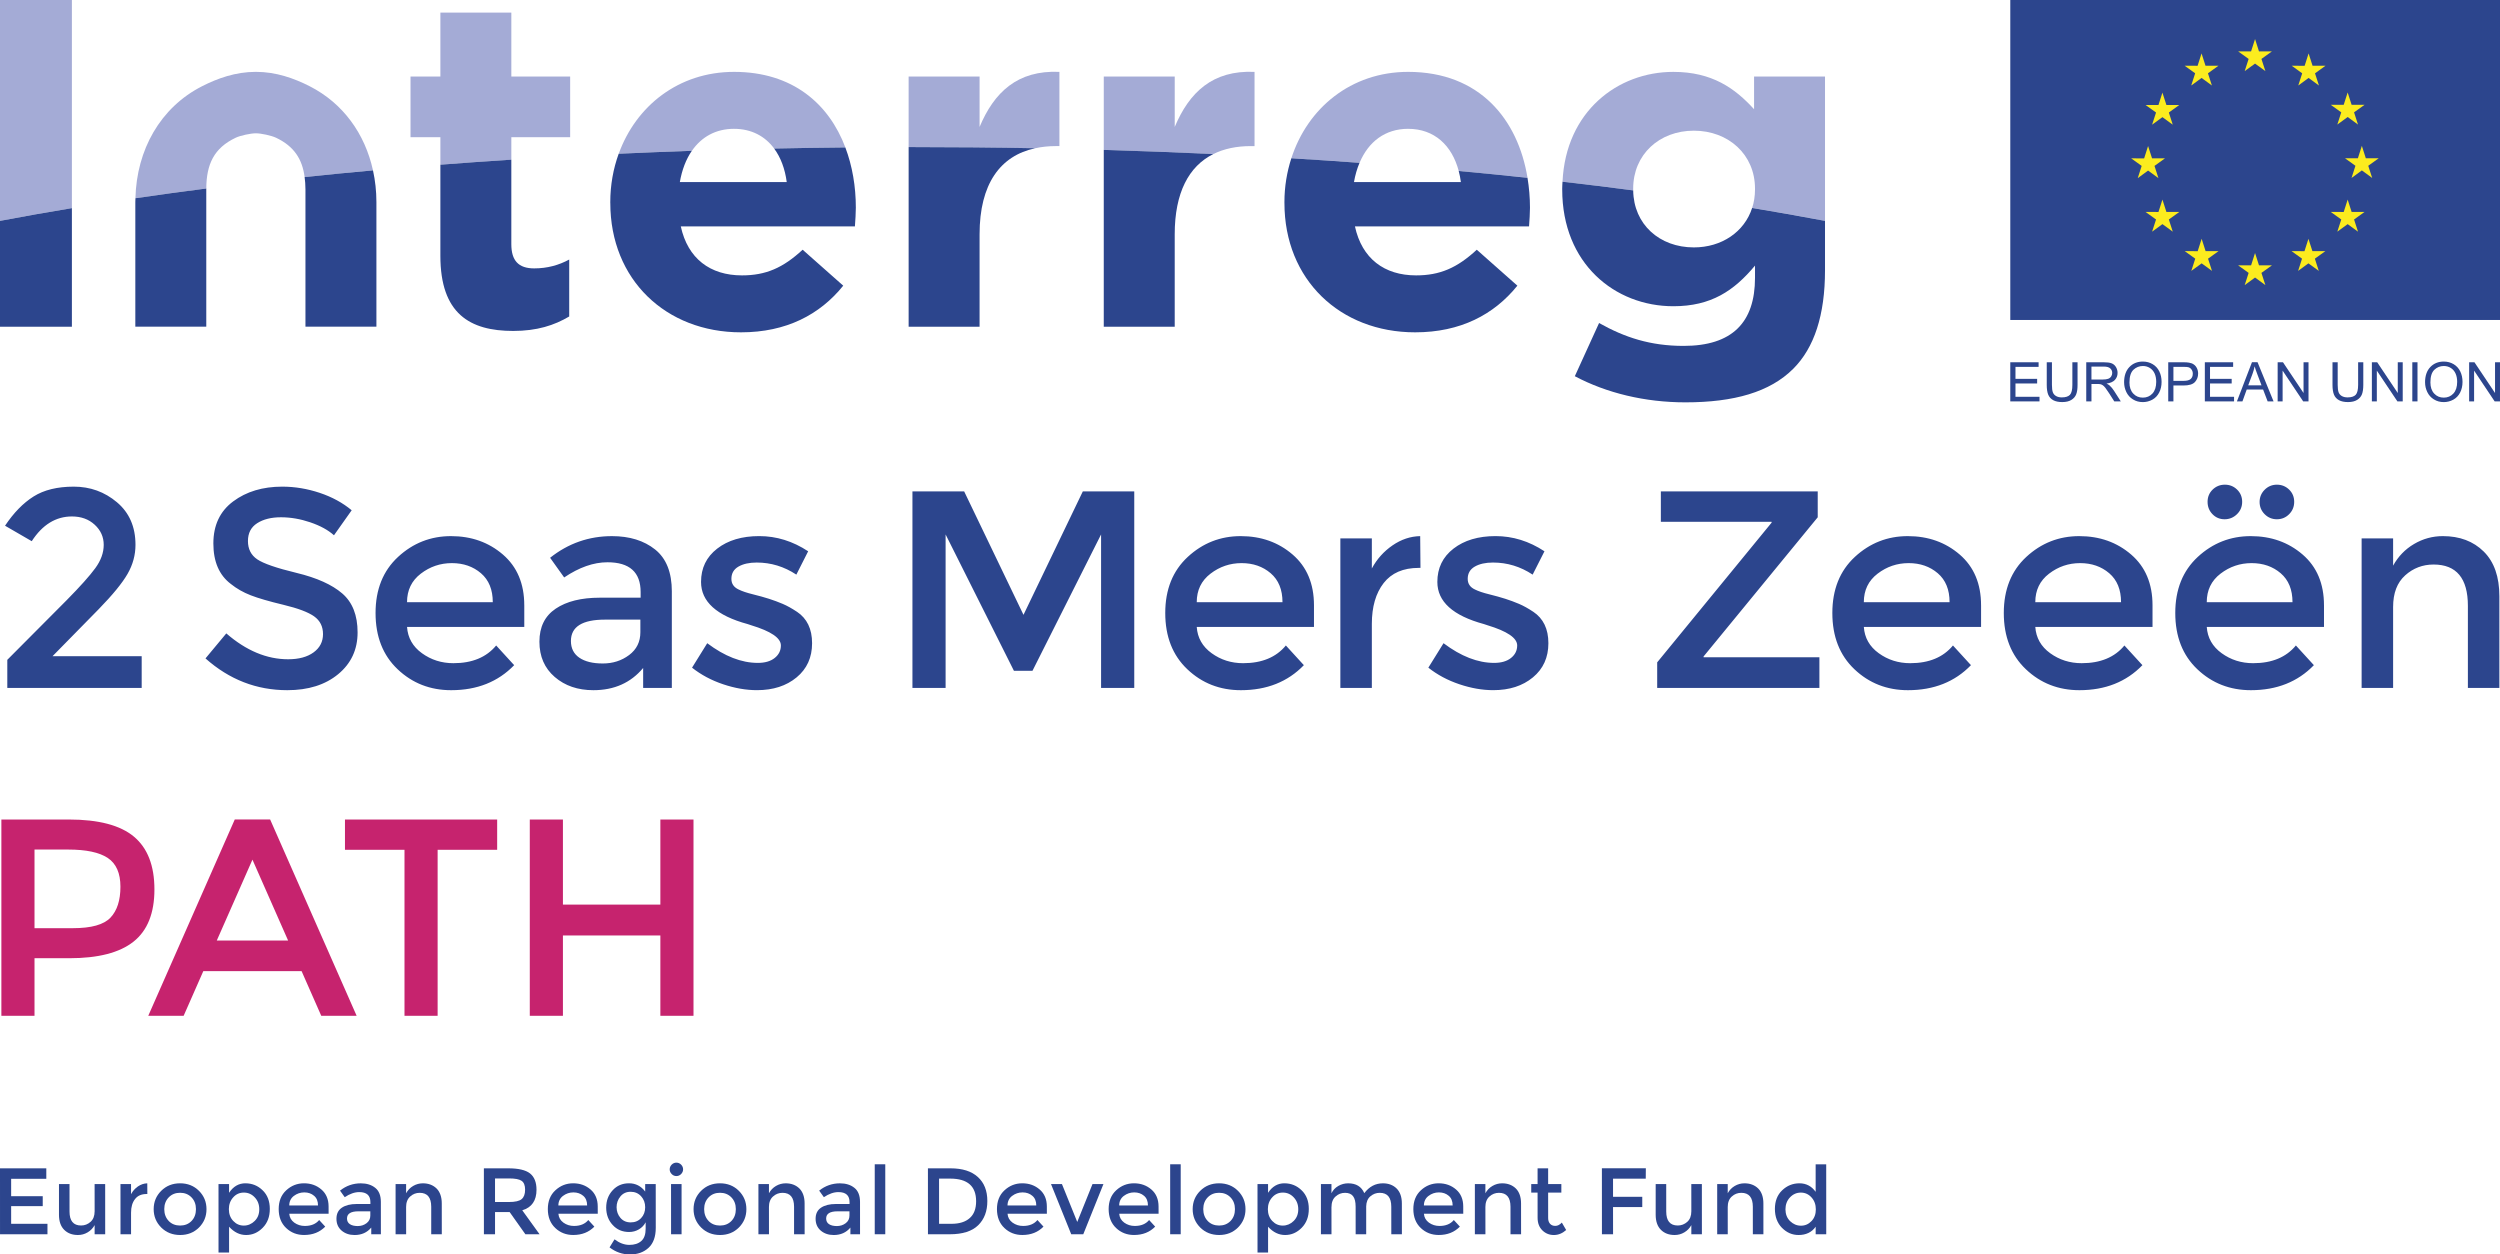 <?xml version="1.0" encoding="UTF-8"?><svg id="uuid-eb59b021-4c89-4f93-9fa9-75ec23cf800e" xmlns="http://www.w3.org/2000/svg" width="247" height="123.94" viewBox="0 0 247 123.94"><path d="M7.103,0H0v21.823c2.307-.438,4.679-.858,7.103-1.259V0Z" fill="#a4abd6" stroke-width="0"/><path d="M50.52,13.557h5.811v-5.994h-5.811V1.245h-7.01v6.318h-2.951v5.994h2.951v2.718c2.314-.181,4.649-.348,7.01-.499v-2.218Z" fill="#a4abd6" stroke-width="0"/><path d="M72.521,12.728c1.72,0,3.062.726,3.967,1.948,2.333-.049,4.677-.085,7.034-.109-1.626-4.305-5.208-7.466-11-7.466-5.475,0-9.688,3.369-11.392,8.088,2.392-.109,4.802-.207,7.229-.289.945-1.369,2.358-2.173,4.163-2.173" fill="#a4abd6" stroke-width="0"/><path d="M102.275,14.647c.632-.138,1.303-.213,2.025-.213h.37v-7.334c-4.151-.184-6.458,2.029-7.887,5.443v-4.98h-7.01v6.969h.383c4.07,0,8.112.04,12.119.115" fill="#a4abd6" stroke-width="0"/><path d="M123.58,14.435h.369v-7.334c-4.15-.184-6.456,2.032-7.886,5.443v-4.981h-7.01v7.245c3.645.109,7.255.244,10.822.413,1.052-.524,2.295-.786,3.705-.786" fill="#a4abd6" stroke-width="0"/><path d="M139.124,12.728c2.596,0,4.332,1.641,4.998,4.166,2.293.21,4.56.436,6.796.674-.939-5.758-4.72-10.467-11.793-10.467-5.645,0-9.945,3.586-11.538,8.535,2.266.138,4.511.288,6.737.451.875-2.08,2.525-3.36,4.801-3.36" fill="#a4abd6" stroke-width="0"/><path d="M161.358,18.724v-.091c0-3.369,2.583-5.722,5.995-5.722s6.041,2.353,6.041,5.722v.091c0,.648-.098,1.259-.281,1.821,2.459.409,4.861.833,7.198,1.277V7.563h-7.009v3.229c-1.891-2.074-4.15-3.69-7.98-3.69-5.493,0-10.624,3.902-10.945,10.852,2.364.269,4.692.557,6.984.858,0-.033-.004-.057-.004-.087" fill="#a4abd6" stroke-width="0"/><path d="M23.284,13.609c.463-.221,1.491-.439,1.995-.439s1.532.218,1.995.439c1.785.846,2.591,2.114,2.824,3.886,2.221-.236,4.474-.454,6.753-.661-.786-3.595-2.941-6.63-6.267-8.32-1.528-.774-3.301-1.415-5.305-1.415s-3.777.64-5.304,1.415c-4.147,2.106-6.477,6.301-6.594,11.069,2.29-.332,4.626-.654,7.001-.958.013-2.393.755-3.997,2.901-5.015" fill="#a4abd6" stroke-width="0"/><path d="M7.103,32.284v-11.721c-2.424.403-4.795.821-7.103,1.26v10.461h7.103Z" fill="#2c458d" stroke-width="0"/><path d="M50.704,32.697c2.352,0,4.059-.554,5.534-1.429v-5.626c-1.015.554-2.167.875-3.458.875-1.569,0-2.261-.783-2.261-2.396v-8.347c-2.361.153-4.696.319-7.01.499v8.998c0,5.722,2.906,7.426,7.195,7.426" fill="#2c458d" stroke-width="0"/><path d="M60.299,20.061c0,7.562,5.488,12.773,12.914,12.773,4.473,0,7.793-1.749,10.099-4.609l-4.012-3.553c-1.938,1.798-3.643,2.536-5.995,2.536-3.136,0-5.352-1.659-6.042-4.84h17.202c.045-.645.092-1.291.092-1.845,0-2.091-.345-4.125-1.037-5.956-2.356.022-4.701.06-7.034.109.647.875,1.071,2.002,1.244,3.311h-10.561c.21-1.205.611-2.249,1.187-3.088-2.427.087-4.838.181-7.229.291-.536,1.479-.83,3.093-.83,4.78v.091Z" fill="#2c458d" stroke-width="0"/><path d="M96.782,32.284v-9.133c0-4.988,2.048-7.764,5.493-8.504-4.008-.078-8.048-.115-12.119-.115h-.383v17.752h7.01Z" fill="#2c458d" stroke-width="0"/><path d="M116.062,32.284v-9.133c0-4.117,1.393-6.725,3.814-7.93-3.568-.169-7.179-.304-10.824-.412v17.475h7.01Z" fill="#2c458d" stroke-width="0"/><path d="M126.903,20.061c0,7.562,5.488,12.773,12.914,12.773,4.473,0,7.793-1.749,10.1-4.609l-4.012-3.553c-1.938,1.798-3.643,2.536-5.995,2.536-3.136,0-5.352-1.659-6.042-4.84h17.202c.044-.645.092-1.291.092-1.845,0-1.004-.087-1.991-.244-2.955-2.236-.238-4.503-.465-6.797-.674.092.346.164.711.214,1.093h-10.561c.119-.692.306-1.325.548-1.899-2.224-.163-4.47-.313-6.737-.451-.438,1.358-.683,2.812-.683,4.334v.091Z" fill="#2c458d" stroke-width="0"/><path d="M154.347,18.724c0,7.334,5.212,11.532,10.977,11.532,3.736,0,5.995-1.525,8.071-4.015v1.2c0,4.426-2.259,6.734-7.056,6.734-3.274,0-5.811-.833-8.35-2.261l-2.396,5.256c3.135,1.662,6.918,2.582,10.929,2.582,4.797,0,8.349-1.013,10.653-3.319,2.076-2.074,3.136-5.303,3.136-9.729v-4.881c-2.337-.444-4.74-.868-7.2-1.277-.762,2.365-3.005,3.898-5.76,3.898-3.383,0-5.948-2.267-5.991-5.632-2.29-.301-4.619-.589-6.985-.858-.009.223-.029.443-.029.68v.091Z" fill="#2c458d" stroke-width="0"/><path d="M30.179,18.684v13.591h7.01v-12.315c0-1.075-.119-2.122-.338-3.127-2.278.207-4.532.424-6.755.66.05.376.082.77.082,1.191" fill="#2c458d" stroke-width="0"/><path d="M13.37,20.053v12.223h7.01v-13.592c0-.019.003-.04.003-.06-2.375.304-4.711.626-7.001.959-.003.127-.012.253-.012.379v.091Z" fill="#2c458d" stroke-width="0"/><rect x="198.617" y="0" width="48.383" height="31.613" fill="#2c458d" stroke-width="0"/><polygon points="221.775 7.026 222.799 6.283 223.82 7.026 223.43 5.822 224.467 5.077 223.187 5.077 222.799 3.858 222.406 5.079 221.129 5.077 222.165 5.822 221.775 7.026" fill="#fcec1e" stroke-width="0"/><polygon points="216.494 8.448 217.514 7.699 218.535 8.448 218.146 7.241 219.182 6.496 217.904 6.496 217.513 5.277 217.123 6.498 215.844 6.496 216.881 7.241 216.494 8.448" fill="#fcec1e" stroke-width="0"/><polygon points="213.647 9.15 213.257 10.371 211.979 10.371 213.017 11.117 212.628 12.32 213.647 11.575 214.669 12.32 214.281 11.117 215.317 10.371 214.04 10.371 213.647 9.15" fill="#fcec1e" stroke-width="0"/><polygon points="212.23 16.852 213.252 17.598 212.864 16.391 213.898 15.645 212.623 15.645 212.23 14.427 211.84 15.649 210.56 15.645 211.597 16.391 211.21 17.598 212.23 16.852" fill="#fcec1e" stroke-width="0"/><polygon points="214.04 20.94 213.649 19.719 213.257 20.943 211.979 20.94 213.017 21.685 212.628 22.889 213.649 22.144 214.669 22.889 214.281 21.685 215.317 20.94 214.04 20.94" fill="#fcec1e" stroke-width="0"/><polygon points="217.913 24.813 217.522 23.594 217.132 24.816 215.854 24.813 216.891 25.557 216.501 26.764 217.522 26.019 218.544 26.764 218.155 25.557 219.191 24.813 217.913 24.813" fill="#fcec1e" stroke-width="0"/><polygon points="223.189 26.217 222.798 24.996 222.408 26.217 221.127 26.217 222.165 26.962 221.777 28.166 222.799 27.421 223.819 28.166 223.429 26.962 224.467 26.217 223.189 26.217" fill="#fcec1e" stroke-width="0"/><polygon points="228.466 24.813 228.073 23.594 227.683 24.816 226.406 24.813 227.441 25.557 227.054 26.764 228.073 26.019 229.097 26.764 228.707 25.557 229.744 24.813 228.466 24.813" fill="#fcec1e" stroke-width="0"/><polygon points="232.34 20.94 231.949 19.719 231.559 20.943 230.281 20.94 231.317 21.685 230.928 22.889 231.949 22.144 232.971 22.889 232.581 21.685 233.617 20.94 232.34 20.94" fill="#fcec1e" stroke-width="0"/><polygon points="235.02 15.634 233.742 15.634 233.351 14.412 232.959 15.634 231.683 15.634 232.717 16.379 232.331 17.583 233.351 16.836 234.372 17.583 233.982 16.379 235.02 15.634" fill="#fcec1e" stroke-width="0"/><polygon points="230.928 12.306 231.949 11.561 232.969 12.306 232.581 11.099 233.617 10.357 232.34 10.357 231.949 9.136 231.557 10.357 230.279 10.357 231.315 11.099 230.928 12.306" fill="#fcec1e" stroke-width="0"/><polygon points="228.09 5.277 227.699 6.499 226.422 6.496 227.456 7.244 227.069 8.448 228.092 7.699 229.111 8.448 228.723 7.244 229.759 6.496 228.48 6.496 228.09 5.277" fill="#fcec1e" stroke-width="0"/><polygon points="198.616 39.658 198.616 35.792 201.413 35.792 201.413 36.247 199.129 36.247 199.129 37.431 201.269 37.431 201.269 37.887 199.129 37.887 199.129 39.203 201.503 39.203 201.503 39.658 198.616 39.658" fill="#2c458d" stroke-width="0"/><path d="M204.75,35.791h.512v2.234c0,.389-.043.699-.132.926-.087.229-.246.416-.477.559-.228.143-.529.215-.903.215-.362,0-.66-.061-.891-.186-.231-.127-.394-.307-.493-.542-.098-.238-.147-.562-.147-.971v-2.234h.512v2.23c0,.338.031.584.093.745.062.158.17.281.324.367.15.086.336.129.557.129.376,0,.643-.086.804-.255.161-.172.241-.499.241-.986v-2.23Z" fill="#2c458d" stroke-width="0"/><path d="M206.634,37.497h1.101c.232,0,.416-.022.549-.072.132-.048.23-.126.301-.232.069-.106.102-.223.102-.346,0-.184-.066-.333-.199-.453-.132-.117-.342-.175-.629-.175h-1.224v1.278ZM206.121,39.658v-3.867h1.716c.345,0,.607.034.786.103.18.068.323.192.431.366.107.177.162.373.162.585,0,.274-.091.504-.268.693-.176.19-.452.31-.822.358.134.066.238.129.308.195.15.135.292.307.426.513l.673,1.052h-.643l-.513-.806c-.149-.232-.272-.41-.369-.534-.096-.123-.184-.209-.26-.257-.076-.049-.154-.084-.233-.1-.058-.015-.152-.02-.286-.02h-.593v1.717h-.513Z" fill="#2c458d" stroke-width="0"/><path d="M210.39,37.784c0,.464.124.831.375,1.101.251.269.565.401.945.401.386,0,.702-.135.95-.404.25-.273.374-.656.374-1.155,0-.313-.053-.591-.158-.826-.106-.232-.264-.415-.467-.545-.205-.129-.436-.195-.689-.195-.363,0-.676.126-.938.372-.261.252-.391.665-.391,1.25M209.861,37.775c0-.642.174-1.146.519-1.508.346-.364.79-.545,1.336-.545.357,0,.678.086.966.256.286.169.505.407.656.713.15.305.226.652.226,1.038,0,.393-.079.746-.238,1.055-.159.31-.383.542-.674.703-.291.157-.603.24-.939.24-.364,0-.69-.088-.976-.267-.288-.175-.505-.416-.653-.72-.146-.304-.222-.628-.222-.966" fill="#2c458d" stroke-width="0"/><path d="M214.734,37.628h1c.331,0,.567-.06.706-.183.137-.123.208-.298.208-.519,0-.163-.04-.301-.124-.416-.081-.118-.188-.192-.322-.23-.086-.023-.246-.034-.479-.034h-.989v1.381ZM214.222,39.658v-3.867h1.46c.257,0,.452.011.588.038.19.028.35.088.477.181.129.088.233.212.31.372.079.161.117.335.117.528,0,.329-.105.607-.313.833-.209.23-.588.344-1.135.344h-.992v1.571h-.512Z" fill="#2c458d" stroke-width="0"/><polygon points="217.838 39.658 217.838 35.792 220.634 35.792 220.634 36.247 218.35 36.247 218.35 37.431 220.49 37.431 220.49 37.887 218.35 37.887 218.35 39.203 220.725 39.203 220.725 39.658 217.838 39.658" fill="#2c458d" stroke-width="0"/><path d="M222.124,38.07h1.313l-.405-1.072c-.123-.324-.216-.593-.275-.803-.049.25-.119.496-.208.739l-.425,1.135ZM221.007,39.661l1.487-3.873h.552l1.583,3.873h-.585l-.45-1.175h-1.618l-.424,1.175h-.545Z" fill="#2c458d" stroke-width="0"/><polygon points="225.032 39.658 225.032 35.792 225.558 35.792 227.59 38.83 227.59 35.792 228.081 35.792 228.081 39.658 227.555 39.658 225.522 36.617 225.522 39.658 225.032 39.658" fill="#2c458d" stroke-width="0"/><path d="M232.982,35.791h.512v2.234c0,.389-.045.699-.132.926-.088.229-.246.416-.477.559-.229.143-.53.215-.904.215-.363,0-.658-.061-.889-.186-.231-.127-.395-.307-.493-.542-.098-.238-.149-.562-.149-.971v-2.234h.513v2.23c0,.338.032.584.093.745.063.158.171.281.323.367.152.086.338.129.559.129.376,0,.643-.086.804-.255.159-.172.241-.499.241-.986v-2.23Z" fill="#2c458d" stroke-width="0"/><polygon points="234.341 39.658 234.341 35.792 234.867 35.792 236.899 38.83 236.899 35.792 237.389 35.792 237.389 39.658 236.863 39.658 234.831 36.617 234.831 39.658 234.341 39.658" fill="#2c458d" stroke-width="0"/><rect x="238.337" y="35.792" width=".512" height="3.866" fill="#2c458d" stroke-width="0"/><path d="M240.124,37.784c0,.464.124.831.375,1.101.251.269.565.401.943.401.386,0,.703-.135.952-.404.25-.273.374-.656.374-1.155,0-.313-.053-.591-.16-.826-.105-.232-.262-.415-.466-.545-.206-.129-.437-.195-.691-.195-.363,0-.676.126-.936.372-.261.252-.391.665-.391,1.25M239.595,37.775c0-.642.174-1.146.517-1.508.346-.364.79-.545,1.336-.545.357,0,.678.086.967.256.286.169.504.407.656.713.149.305.225.652.225,1.038,0,.393-.079.746-.236,1.055-.159.31-.384.542-.674.703-.291.157-.603.24-.94.24-.365,0-.69-.088-.976-.267-.287-.175-.504-.416-.652-.72-.148-.304-.222-.628-.222-.966" fill="#2c458d" stroke-width="0"/><polygon points="246.509 35.792 246.509 38.83 244.475 35.792 243.951 35.792 243.951 39.658 244.441 39.658 244.441 36.617 246.473 39.658 246.999 39.658 246.999 35.792 246.509 35.792" fill="#2c458d" stroke-width="0"/><path d="M237.632,56.844c.796-.713,1.731-1.069,2.806-1.069,2.259,0,3.389,1.361,3.389,4.083v8.111h3.111v-9.055c0-1.926-.514-3.398-1.542-4.417-1.027-1.018-2.375-1.528-4.041-1.528-1.019,0-1.968.259-2.847.778-.88.518-1.57,1.232-2.069,2.139v-2.694h-3.111v14.777h3.111v-8c0-1.37.398-2.412,1.194-3.124M219.388,56.678c.907-.695,1.931-1.042,3.069-1.042s2.097.334,2.875,1c.778.667,1.167,1.621,1.167,2.861h-8.472c0-1.185.454-2.125,1.361-2.819M229.61,59.802c0-2.129-.704-3.801-2.111-5.014-1.407-1.212-3.116-1.819-5.124-1.819s-3.755.685-5.236,2.055c-1.482,1.371-2.222,3.218-2.222,5.542s.726,4.176,2.18,5.555c1.454,1.38,3.217,2.069,5.292,2.069,2.555,0,4.629-.824,6.222-2.472l-1.778-1.945c-.963,1.167-2.371,1.75-4.222,1.75-1.167,0-2.204-.329-3.111-.986-.908-.657-1.399-1.523-1.472-2.597h11.583v-2.139ZM226.166,50.803c.333-.334.5-.741.5-1.222s-.167-.884-.5-1.209c-.333-.323-.736-.486-1.208-.486s-.875.167-1.209.5c-.333.333-.5.736-.5,1.208s.167.875.5,1.209c.334.333.736.5,1.209.5s.875-.167,1.208-.5M219.791,51.303c.472,0,.879-.167,1.222-.5.342-.334.513-.741.513-1.222s-.167-.884-.5-1.209c-.333-.323-.736-.486-1.208-.486s-.875.163-1.209.486c-.333.324-.5.727-.5,1.209s.162.889.486,1.222c.324.333.722.5,1.194.5M202.448,56.678c.907-.695,1.931-1.042,3.069-1.042s2.097.334,2.875,1c.778.667,1.167,1.621,1.167,2.861h-8.472c0-1.185.453-2.125,1.361-2.819M212.669,59.802c0-2.129-.704-3.801-2.111-5.014-1.407-1.212-3.116-1.819-5.125-1.819s-3.755.685-5.236,2.055c-1.482,1.371-2.222,3.218-2.222,5.542s.727,4.176,2.181,5.555c1.453,1.38,3.217,2.069,5.292,2.069,2.555,0,4.629-.824,6.222-2.472l-1.778-1.945c-.963,1.167-2.37,1.75-4.222,1.75-1.167,0-2.204-.329-3.111-.986-.908-.657-1.398-1.523-1.472-2.597h11.582v-2.139ZM185.507,56.678c.907-.695,1.931-1.042,3.069-1.042s2.097.334,2.875,1c.778.667,1.167,1.621,1.167,2.861h-8.472c0-1.185.454-2.125,1.361-2.819M195.729,59.802c0-2.129-.704-3.801-2.111-5.014-1.407-1.212-3.116-1.819-5.124-1.819s-3.755.685-5.236,2.055c-1.482,1.371-2.222,3.218-2.222,5.542s.726,4.176,2.18,5.555c1.454,1.38,3.217,2.069,5.292,2.069,2.555,0,4.629-.824,6.222-2.472l-1.778-1.945c-.963,1.167-2.371,1.75-4.222,1.75-1.167,0-2.204-.329-3.111-.986-.908-.657-1.399-1.523-1.472-2.597h11.583v-2.139ZM175.036,51.636l-11.306,13.805v2.528h16.027v-3.028h-11.444v-.083l11.278-13.75v-2.555h-15.499v3h10.944v.083ZM151.481,60.441c-.5-.333-.968-.593-1.403-.778-.435-.185-.884-.352-1.347-.5-.463-.148-.996-.296-1.597-.445-.602-.148-1.069-.306-1.402-.472-.482-.222-.722-.573-.722-1.056,0-.537.231-.939.694-1.208.463-.268,1.064-.403,1.806-.403,1.407,0,2.713.398,3.916,1.194l1.167-2.306c-1.518-1-3.129-1.5-4.833-1.5s-3.088.412-4.153,1.236c-1.065.824-1.597,1.921-1.597,3.292,0,1.944,1.537,3.333,4.61,4.166.074.019.185.056.334.111,1.962.593,2.944,1.26,2.944,2,0,.5-.204.913-.611,1.236-.407.324-.963.486-1.667.486-1.611,0-3.277-.648-4.999-1.945l-1.5,2.417c.889.704,1.912,1.25,3.069,1.639,1.157.389,2.273.583,3.347.583,1.593,0,2.898-.421,3.916-1.264,1.018-.843,1.528-1.967,1.528-3.375s-.5-2.444-1.5-3.111M140.343,56.108l-.028-3.139c-.963.019-1.875.324-2.736.916-.861.593-1.542,1.352-2.041,2.278v-2.972h-3.111v14.777h3.111v-6.333c0-1.685.389-3.028,1.167-4.028.778-1,1.935-1.5,3.472-1.5h.167ZM119.599,56.678c.907-.695,1.931-1.042,3.069-1.042s2.097.334,2.875,1c.778.667,1.167,1.621,1.167,2.861h-8.472c0-1.185.454-2.125,1.361-2.819M129.821,59.802c0-2.129-.704-3.801-2.111-5.014-1.408-1.212-3.116-1.819-5.125-1.819s-3.755.685-5.236,2.055c-1.482,1.371-2.222,3.218-2.222,5.542s.726,4.176,2.18,5.555c1.454,1.38,3.217,2.069,5.292,2.069,2.555,0,4.629-.824,6.222-2.472l-1.778-1.945c-.963,1.167-2.371,1.75-4.222,1.75-1.167,0-2.204-.329-3.111-.986-.908-.657-1.399-1.523-1.472-2.597h11.583v-2.139ZM93.426,52.803l6.75,13.472h1.833l6.778-13.472v15.166h3.278v-19.416h-5.083l-5.861,12.194-5.861-12.194h-5.111v19.416h3.277v-15.166ZM78.733,60.441c-.5-.333-.968-.593-1.402-.778-.435-.185-.885-.352-1.347-.5-.463-.148-.996-.296-1.597-.445-.602-.148-1.07-.306-1.403-.472-.482-.222-.722-.573-.722-1.056,0-.537.231-.939.694-1.208.463-.268,1.065-.403,1.806-.403,1.407,0,2.713.398,3.917,1.194l1.167-2.306c-1.519-1-3.13-1.5-4.833-1.5s-3.088.412-4.153,1.236c-1.065.824-1.597,1.921-1.597,3.292,0,1.944,1.537,3.333,4.611,4.166.074.019.185.056.333.111,1.963.593,2.944,1.26,2.944,2,0,.5-.204.913-.611,1.236-.407.324-.963.486-1.666.486-1.611,0-3.278-.648-5-1.945l-1.5,2.417c.889.704,1.912,1.25,3.069,1.639,1.157.389,2.273.583,3.347.583,1.593,0,2.898-.421,3.916-1.264,1.019-.843,1.528-1.967,1.528-3.375s-.5-2.444-1.5-3.111M62.156,64.719c-.741.555-1.607.833-2.597.833s-1.764-.19-2.319-.569c-.555-.38-.833-.931-.833-1.653,0-1.407,1.12-2.111,3.361-2.111h3.5v1.25c0,.944-.371,1.694-1.111,2.25M66.378,58.441c0-1.889-.551-3.273-1.653-4.152-1.102-.879-2.523-1.319-4.264-1.319-2.278,0-4.315.713-6.111,2.139l1.389,1.944c1.481-1,2.907-1.5,4.277-1.5,2.185,0,3.278.981,3.278,2.944v.555h-4.028c-1.833,0-3.287.361-4.361,1.084-1.074.722-1.611,1.81-1.611,3.264s.504,2.615,1.514,3.486c1.009.871,2.282,1.305,3.819,1.305,2.056,0,3.695-.731,4.916-2.194v1.972h2.833v-9.527ZM41.576,56.678c.907-.695,1.931-1.042,3.069-1.042s2.097.334,2.875,1c.778.667,1.167,1.621,1.167,2.861h-8.472c0-1.185.454-2.125,1.361-2.819M51.798,59.802c0-2.129-.704-3.801-2.111-5.014-1.407-1.212-3.116-1.819-5.124-1.819s-3.755.685-5.236,2.055c-1.482,1.371-2.222,3.218-2.222,5.542s.726,4.176,2.18,5.555c1.454,1.38,3.217,2.069,5.292,2.069,2.555,0,4.629-.824,6.222-2.472l-1.778-1.945c-.963,1.167-2.371,1.75-4.222,1.75-1.167,0-2.204-.329-3.111-.986-.908-.657-1.399-1.523-1.472-2.597h11.583v-2.139ZM30.663,51.609c.981.333,1.759.759,2.333,1.277l1.75-2.472c-.889-.741-1.944-1.315-3.167-1.723-1.222-.407-2.454-.611-3.694-.611-1.926,0-3.542.486-4.847,1.458-1.306.973-1.958,2.357-1.958,4.153s.574,3.13,1.722,4c.574.463,1.232.838,1.972,1.125.741.287,1.824.602,3.25.944,1.426.343,2.43.722,3.014,1.139s.875,1,.875,1.75-.31,1.352-.93,1.805c-.621.454-1.459.681-2.514.681-2.111,0-4.148-.852-6.111-2.556l-2.056,2.472c2.352,2.093,5.046,3.139,8.083,3.139,2.074,0,3.75-.528,5.028-1.583,1.277-1.056,1.916-2.43,1.916-4.125s-.505-2.976-1.514-3.847c-1.009-.87-2.509-1.546-4.5-2.028-1.991-.481-3.292-.93-3.903-1.347s-.916-1.019-.916-1.806.305-1.375.916-1.764c.611-.389,1.393-.583,2.347-.583s1.921.167,2.903.5M6.609,59.275l-5.888,5.916v2.778h13.277v-3.139H5.192l4.555-4.639c1.389-1.425,2.342-2.592,2.861-3.5.518-.907.778-1.861.778-2.861,0-1.778-.611-3.18-1.833-4.208-1.222-1.028-2.643-1.542-4.264-1.542s-2.944.324-3.972.972c-1.028.649-1.968,1.611-2.819,2.889l2.638,1.528c1.056-1.629,2.38-2.444,3.972-2.444.907,0,1.658.273,2.25.819.593.546.889,1.208.889,1.986s-.278,1.547-.833,2.306-1.491,1.806-2.806,3.139" fill="#2c458d" stroke-width="0"/><path d="M55.617,100.36v-7.935h9.627v7.935h3.274v-19.393h-3.274v8.406h-9.627v-8.406h-3.274v19.393h3.274ZM49.12,83.963v-2.996h-15.037v2.996h5.881v16.397h3.274v-16.397h5.881ZM21.418,92.924l3.524-7.991,3.523,7.991h-7.047ZM29.797,95.948l1.942,4.411h3.496l-8.545-19.393h-3.496l-8.545,19.393h3.496l1.942-4.411h9.71ZM7.211,91.704h-3.801v-7.768h3.329c1.776,0,3.08.277,3.912.832s1.248,1.503,1.248,2.844-.328,2.358-.985,3.052c-.657.694-1.891,1.04-3.704,1.04M6.795,80.967H.136v19.393h3.274v-5.687h3.441c2.848,0,4.961-.545,6.339-1.637,1.378-1.091,2.067-2.811,2.067-5.16s-.676-4.087-2.025-5.216c-1.351-1.128-3.496-1.692-6.437-1.692" fill="#c6236e" stroke-width="0"/><polygon points="0 115.432 .002 121.944 4.689 121.944 4.689 120.911 1.102 120.911 1.101 119.167 4.222 119.167 4.222 118.186 1.101 118.186 1.101 116.464 4.575 116.464 4.575 115.432 0 115.432" fill="#2c458d" stroke-width="0"/><path d="M9.35,119.67l-.003-2.684h1.044l.002,4.959h-1.043v-.904c-.166.303-.4.545-.694.717-.295.176-.614.26-.955.26-.56,0-1.012-.168-1.357-.511-.342-.339-.517-.837-.517-1.484v-3.038h1.041l.002,2.72c0,.913.379,1.374,1.138,1.374.36,0,.674-.122.942-.363.266-.238.4-.586.4-1.047" fill="#2c458d" stroke-width="0"/><path d="M14.504,117.967c-.517,0-.905.163-1.163.502-.266.335-.394.786-.393,1.348v2.126h-1.043l-.002-4.958h1.043v1.001c.166-.313.398-.569.684-.768.289-.196.596-.298.921-.307l.006,1.056h-.055Z" fill="#2c458d" stroke-width="0"/><path d="M16.672,120.637c.295.303.67.447,1.126.447.452,0,.825-.144,1.121-.447.295-.303.442-.693.441-1.172,0-.479-.149-.865-.443-1.168-.295-.303-.668-.451-1.121-.451-.455,0-.828.148-1.123.451-.294.303-.444.689-.444,1.168.002.479.153.869.445,1.172M19.661,121.279c-.498.494-1.12.739-1.864.739s-1.368-.245-1.866-.739c-.498-.498-.746-1.097-.748-1.814,0-.713.247-1.316.745-1.81.498-.498,1.121-.745,1.866-.745s1.366.247,1.865.745c.495.494.743,1.097.743,1.81.001.717-.246,1.316-.741,1.814" fill="#2c458d" stroke-width="0"/><path d="M22.613,119.474c.002.47.147.856.433,1.157.284.303.632.457,1.041.457.412,0,.766-.155,1.071-.451.306-.298.46-.684.459-1.159,0-.475-.153-.87-.451-1.181-.297-.317-.655-.47-1.073-.47s-.767.153-1.049.47c-.287.311-.432.707-.432,1.177M24.246,116.911c.662,0,1.233.232,1.703.694.474.455.708,1.069.708,1.833.003.767-.229,1.386-.701,1.866-.469.478-1.014.715-1.64.715s-1.184-.269-1.683-.819v2.553h-1.043l-.002-6.768h1.043v.865c.413-.624.949-.94,1.614-.94" fill="#2c458d" stroke-width="0"/><path d="M28.579,119.102h2.841c0-.419-.128-.739-.39-.958-.259-.223-.581-.335-.964-.335s-.727.116-1.033.348c-.301.228-.454.549-.454.945M32.467,119.92h-3.887c.028.363.191.652.493.875.306.219.653.329,1.043.329.623,0,1.093-.194,1.418-.585l.598.651c-.534.549-1.23.827-2.089.827-.695,0-1.286-.228-1.775-.692-.488-.465-.731-1.084-.733-1.866,0-.782.247-1.4.745-1.857.498-.46,1.082-.692,1.755-.692.677,0,1.249.204,1.722.614.47.404.708.967.708,1.679l.002.715Z" fill="#2c458d" stroke-width="0"/><path d="M36.587,120.102v-.423h-1.175c-.752,0-1.128.236-1.128.711,0,.242.094.429.279.554.188.127.446.191.782.191.33,0,.621-.093.871-.283.245-.187.371-.434.371-.749M37.63,121.945h-.95v-.661c-.409.493-.96.736-1.648.736-.517,0-.945-.15-1.281-.437-.341-.294-.51-.679-.51-1.168s.177-.856.537-1.097c.363-.242.849-.363,1.465-.363h1.352v-.186c0-.661-.368-.99-1.1-.99-.46,0-.939.172-1.437.502l-.464-.648c.602-.479,1.287-.72,2.051-.72.583,0,1.06.148,1.43.446.369.293.554.758.554,1.392l.003,3.195Z" fill="#2c458d" stroke-width="0"/><path d="M40.124,119.26l.003,2.684h-1.043v-4.958h1.04v.907c.168-.307.4-.549.695-.721.295-.172.615-.26.955-.26.561,0,1.01.172,1.359.511.342.345.514.837.514,1.484l.003,3.038h-1.045v-2.72c-.001-.913-.38-1.374-1.14-1.374-.36,0-.674.122-.939.364-.266.236-.403.586-.403,1.046" fill="#2c458d" stroke-width="0"/><path d="M51.542,118.47c.226-.191.338-.502.338-.93,0-.423-.116-.717-.347-.875-.229-.157-.639-.236-1.229-.236h-1.396v2.33h1.369c.62,0,1.041-.097,1.265-.288M53.007,117.544c0,1.074-.469,1.754-1.407,2.033l1.708,2.368h-1.4l-1.554-2.192h-1.444v2.192h-1.099l-.003-6.514h2.422c.993,0,1.706.168,2.135.502.424.335.642.875.642,1.61" fill="#2c458d" stroke-width="0"/><path d="M55.168,119.102h2.841c0-.419-.128-.739-.389-.958-.262-.223-.582-.335-.966-.335s-.727.116-1.033.348c-.301.228-.454.549-.454.945M59.059,119.92h-3.887c.026.363.19.652.492.875.305.219.652.329,1.043.329.623,0,1.093-.194,1.417-.585l.598.651c-.533.549-1.229.827-2.087.827-.696,0-1.287-.228-1.776-.692-.488-.465-.732-1.084-.733-1.866,0-.782.247-1.4.745-1.857.498-.46,1.081-.692,1.757-.692s1.247.204,1.72.614c.47.404.708.967.708,1.679l.003.715Z" fill="#2c458d" stroke-width="0"/><path d="M60.919,119.274c.003.41.129.758.379,1.052.254.297.59.446,1.016.446s.77-.144,1.035-.433c.262-.283.395-.637.394-1.065,0-.428-.134-.786-.399-1.08-.27-.297-.613-.447-1.037-.447s-.757.154-1.011.461c-.251.303-.377.661-.377,1.065M64.786,116.986l.003,4.326c0,.874-.239,1.535-.714,1.973-.475.436-1.084.655-1.83.655s-1.419-.236-2.022-.698l.492-.795c.485.367.976.548,1.468.548s.886-.125,1.174-.381c.291-.251.433-.661.433-1.219v-.633c-.154.294-.376.526-.664.697-.288.172-.614.262-.974.262-.66,0-1.2-.229-1.621-.694-.425-.457-.636-1.028-.64-1.711,0-.685.214-1.258.636-1.713.422-.464.961-.693,1.618-.693s1.188.27,1.598.815v-.741h1.043Z" fill="#2c458d" stroke-width="0"/><path d="M67.342,121.944h-1.04l-.003-4.959h1.041v4.959ZM66.364,115.999c-.131-.135-.198-.283-.198-.466,0-.181.068-.335.198-.47.131-.125.283-.194.464-.194.178,0,.336.069.464.194.131.135.198.289.198.47,0,.182-.068.331-.198.466-.128.131-.286.196-.464.196-.181,0-.334-.065-.464-.196" fill="#2c458d" stroke-width="0"/><path d="M70.012,120.637c.295.303.67.447,1.126.447.452,0,.825-.144,1.121-.447.295-.303.442-.693.441-1.172,0-.479-.149-.865-.443-1.168-.295-.303-.668-.451-1.121-.451-.455,0-.828.148-1.123.451-.294.303-.444.689-.444,1.168.003.479.153.869.445,1.172M73.002,121.279c-.498.494-1.12.739-1.864.739s-1.368-.245-1.866-.739c-.498-.498-.746-1.097-.748-1.814,0-.713.247-1.316.745-1.81.498-.498,1.121-.745,1.866-.745s1.366.247,1.865.745c.495.494.743,1.097.743,1.81.001.717-.246,1.316-.741,1.814" fill="#2c458d" stroke-width="0"/><path d="M75.972,119.26l.003,2.684h-1.043v-4.958h1.04v.907c.168-.307.4-.549.695-.721.295-.172.615-.26.955-.26.561,0,1.01.172,1.359.511.342.345.514.837.514,1.484l.003,3.038h-1.045v-2.72c-.001-.913-.38-1.374-1.14-1.374-.36,0-.674.122-.939.364-.268.236-.403.586-.403,1.046" fill="#2c458d" stroke-width="0"/><path d="M83.926,120.102v-.423h-1.174c-.754,0-1.128.236-1.128.711,0,.242.093.429.278.554.188.127.448.191.782.191.33,0,.621-.093.872-.283.246-.187.37-.434.37-.749M84.969,121.945h-.95v-.661c-.409.493-.96.736-1.647.736-.518,0-.946-.15-1.282-.437-.341-.294-.508-.679-.508-1.168s.178-.856.538-1.097c.362-.242.848-.363,1.465-.363h1.35v-.186c0-.661-.366-.99-1.1-.99-.46,0-.939.172-1.437.502l-.464-.648c.602-.479,1.287-.72,2.051-.72.585,0,1.059.148,1.43.446.369.293.555.758.555,1.392l.002,3.195Z" fill="#2c458d" stroke-width="0"/><rect x="86.424" y="115.031" width="1.041" height="6.913" fill="#2c458d" stroke-width="0"/><path d="M96.44,118.683c0-1.494-.852-2.237-2.564-2.237h-1.097l.002,4.466h1.221c.79,0,1.393-.191,1.811-.569.421-.372.628-.926.628-1.66M96.606,116.283c.629.567.943,1.359.943,2.372.004,1.014-.303,1.814-.911,2.405-.608.591-1.54.885-2.797.885h-2.159l-.003-6.514h2.234c1.173,0,2.07.285,2.693.852" fill="#2c458d" stroke-width="0"/><path d="M99.543,119.102h2.841c0-.419-.128-.739-.39-.958-.26-.223-.581-.335-.964-.335s-.727.116-1.033.348c-.301.228-.454.549-.454.945M103.431,119.92h-3.886c.027.363.19.652.492.875.306.219.653.329,1.043.329.623,0,1.094-.194,1.418-.585l.598.651c-.534.549-1.228.827-2.089.827-.695,0-1.286-.228-1.775-.692-.488-.465-.73-1.084-.733-1.866,0-.782.247-1.4.745-1.857.498-.46,1.082-.692,1.755-.692.677,0,1.249.204,1.722.614.47.404.708.967.708,1.679l.002.715Z" fill="#2c458d" stroke-width="0"/><polygon points="105.837 121.944 103.839 116.985 104.92 116.985 106.432 120.729 107.939 116.985 109.02 116.985 107.028 121.944 105.837 121.944" fill="#2c458d" stroke-width="0"/><path d="M110.577,119.102h2.841c0-.419-.128-.739-.389-.958-.26-.223-.582-.335-.966-.335s-.725.116-1.033.348c-.301.228-.454.549-.454.945M114.467,119.92h-3.887c.026.363.19.652.492.875.305.219.652.329,1.043.329.623,0,1.094-.194,1.417-.585l.598.651c-.533.549-1.228.827-2.089.827-.695,0-1.286-.228-1.774-.692-.488-.465-.73-1.084-.733-1.866,0-.782.247-1.4.745-1.857.498-.46,1.083-.692,1.757-.692s1.247.204,1.722.614c.469.404.707.967.707,1.679l.003.715Z" fill="#2c458d" stroke-width="0"/><rect x="115.613" y="115.031" width="1.041" height="6.913" fill="#2c458d" stroke-width="0"/><path d="M119.325,120.637c.295.303.67.447,1.126.447.452,0,.825-.144,1.121-.447.295-.303.442-.693.441-1.172,0-.479-.149-.865-.443-1.168-.295-.303-.668-.451-1.121-.451-.455,0-.828.148-1.125.451-.292.303-.442.689-.442,1.168.002.479.153.869.445,1.172M122.314,121.279c-.498.494-1.12.739-1.864.739s-1.368-.245-1.866-.739c-.498-.498-.746-1.097-.748-1.814,0-.713.247-1.316.745-1.81.498-.498,1.121-.745,1.866-.745s1.366.247,1.865.745c.495.494.743,1.097.743,1.81.001.717-.246,1.316-.741,1.814" fill="#2c458d" stroke-width="0"/><path d="M125.265,119.474c.003.47.149.856.433,1.157.284.303.63.457,1.041.457s.767-.155,1.071-.451c.304-.298.46-.684.459-1.159,0-.475-.155-.87-.451-1.181-.298-.317-.655-.47-1.071-.47-.419,0-.768.153-1.05.47-.287.311-.432.707-.432,1.177M126.899,116.911c.662,0,1.233.232,1.703.694.474.455.708,1.069.708,1.833.003.767-.229,1.386-.701,1.866-.469.478-1.014.715-1.638.715s-1.187-.269-1.685-.819v2.553h-1.043l-.002-6.768h1.043v.865c.413-.624.949-.94,1.614-.94" fill="#2c458d" stroke-width="0"/><path d="M131.548,119.26l.003,2.684h-1.043v-4.958h1.04v.907c.149-.307.375-.549.677-.721.3-.172.626-.26.973-.26.782,0,1.316.322,1.594.973.491-.651,1.103-.973,1.837-.973.559,0,1.014.172,1.356.511.345.345.519.837.519,1.484l.003,3.038h-1.046l-.003-2.72c0-.913-.378-1.374-1.136-1.374-.354,0-.661.117-.928.345-.263.223-.404.558-.414.99v2.759s-1.041,0-1.041,0l-.003-2.72c0-.47-.082-.82-.251-1.037-.167-.223-.431-.336-.793-.336s-.674.122-.939.364c-.266.236-.403.586-.403,1.046" fill="#2c458d" stroke-width="0"/><path d="M140.681,119.102h2.841c0-.419-.128-.739-.389-.958-.26-.223-.582-.335-.965-.335s-.727.116-1.031.348c-.303.228-.455.549-.455.945M144.57,119.92h-3.886c.027.363.191.652.492.875.306.219.653.329,1.043.329.623,0,1.094-.194,1.418-.585l.598.651c-.534.549-1.228.827-2.088.827-.696,0-1.287-.228-1.776-.692-.488-.465-.73-1.084-.733-1.866,0-.782.248-1.4.745-1.857.498-.46,1.082-.692,1.757-.692s1.247.204,1.72.614c.47.404.708.967.708,1.679l.002.715Z" fill="#2c458d" stroke-width="0"/><path d="M146.757,119.26l.003,2.684h-1.043v-4.958h1.04v.907c.168-.307.4-.549.696-.721.295-.172.614-.26.954-.26.561,0,1.01.172,1.359.511.344.345.514.837.514,1.484l.003,3.038h-1.045l-.002-2.72c0-.913-.379-1.374-1.138-1.374-.36,0-.673.122-.939.364-.266.236-.403.586-.403,1.046" fill="#2c458d" stroke-width="0"/><path d="M152.956,117.828l.002,2.517c0,.233.06.418.186.563.123.139.298.21.522.21s.436-.108.643-.327l.429.735c-.368.326-.773.494-1.218.494-.442,0-.821-.153-1.135-.46-.315-.313-.47-.721-.47-1.242l-.002-2.489h-.627v-.842h.627v-1.554h1.043v1.554h1.305v.842h-1.305Z" fill="#2c458d" stroke-width="0"/><polygon points="159.368 116.455 159.368 118.246 162.256 118.246 162.256 119.26 159.368 119.26 159.371 121.945 158.271 121.945 158.267 115.427 162.609 115.427 162.6 116.455 159.368 116.455" fill="#2c458d" stroke-width="0"/><path d="M167.104,119.67l-.003-2.684h1.043l.003,4.959h-1.043v-.904c-.166.303-.4.545-.694.717-.295.176-.614.26-.955.26-.56,0-1.012-.168-1.357-.511-.342-.339-.517-.837-.517-1.484v-3.038h1.041l.002,2.72c0,.913.379,1.374,1.138,1.374.36,0,.674-.122.942-.363.266-.238.4-.586.4-1.047" fill="#2c458d" stroke-width="0"/><path d="M170.7,119.26l.002,2.684h-1.043v-4.958h1.041v.907c.166-.307.4-.549.695-.721.295-.172.614-.26.955-.26.561,0,1.01.172,1.359.511.344.345.514.837.514,1.484l.002,3.038h-1.043l-.002-2.72c0-.913-.379-1.374-1.138-1.374-.36,0-.674.122-.939.364-.266.236-.403.586-.403,1.046" fill="#2c458d" stroke-width="0"/><path d="M176.403,119.488c.003.475.155.861.457,1.159.306.297.666.451,1.075.451s.756-.154,1.043-.457c.286-.301.429-.687.426-1.157,0-.47-.143-.866-.429-1.181-.286-.317-.639-.475-1.052-.475-.417,0-.774.157-1.075.475-.297.316-.445.711-.445,1.186M176.059,121.311c-.463-.473-.696-1.093-.699-1.864,0-.773.238-1.387.717-1.844.479-.46,1.051-.692,1.71-.692s1.196.279,1.599.842v-2.72h1.043l.003,6.911h-1.044v-.744c-.384.544-.948.819-1.686.819-.628,0-1.173-.233-1.641-.708" fill="#2c458d" stroke-width="0"/></svg>